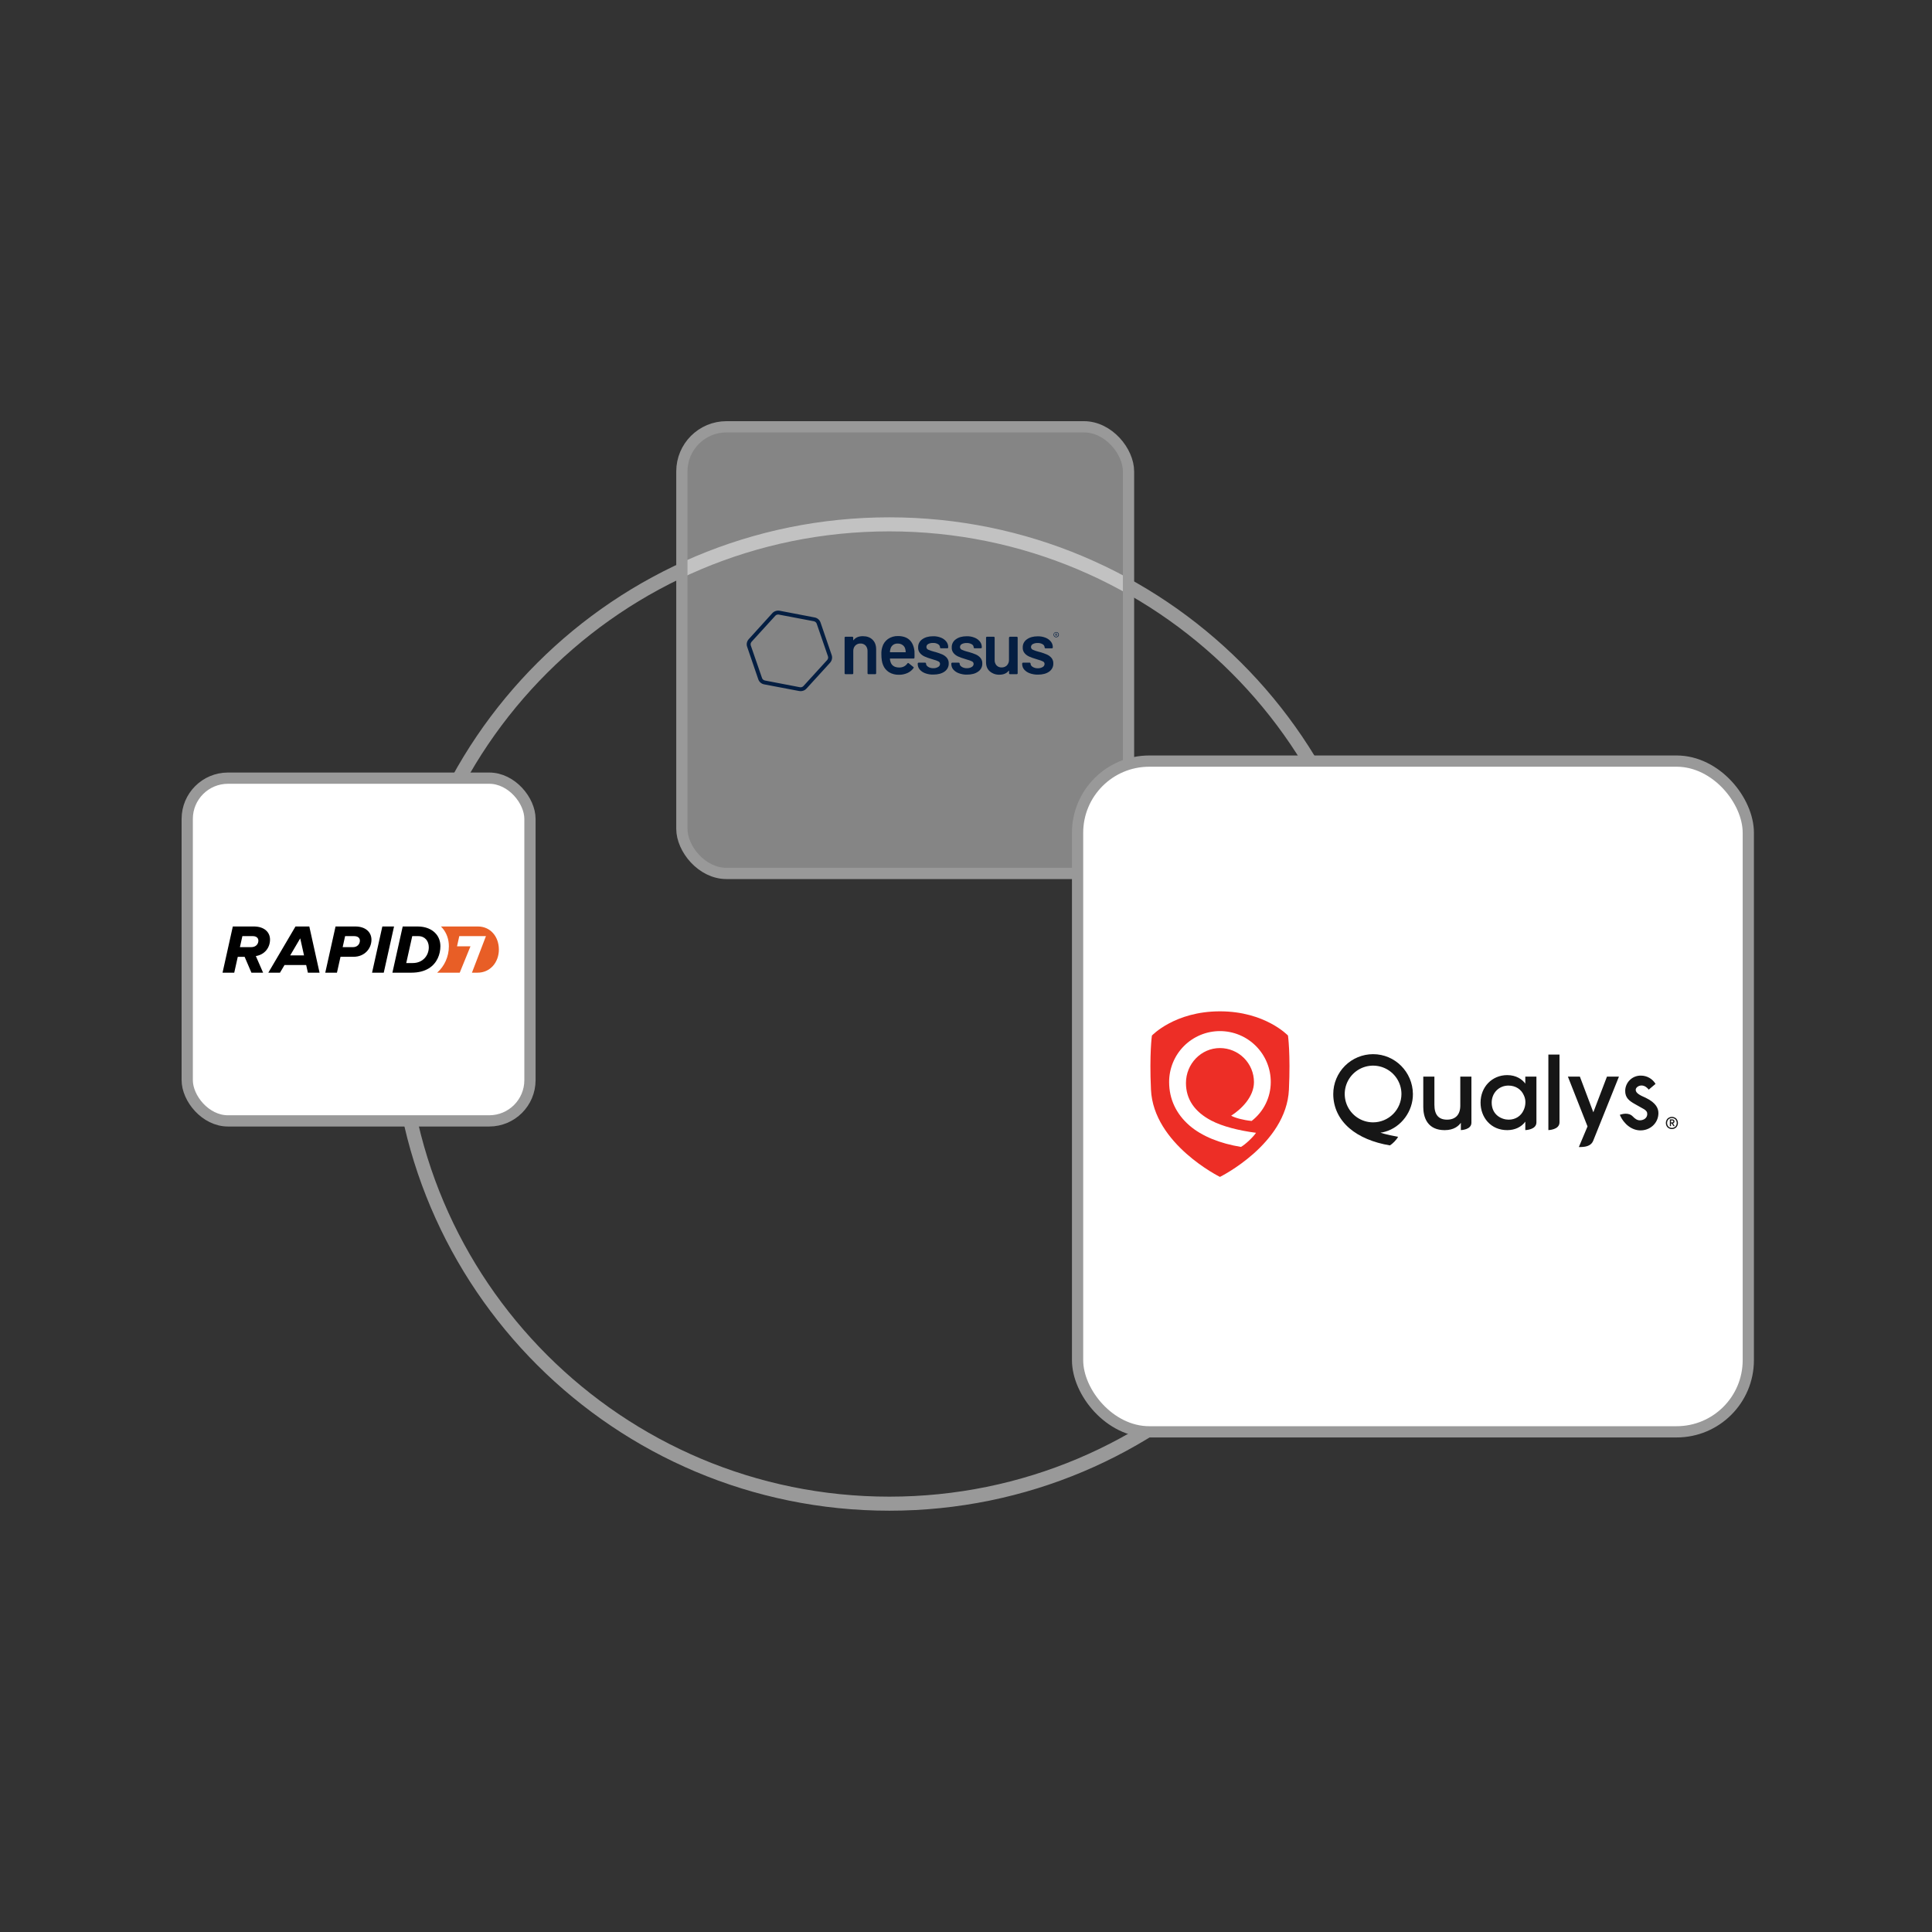 <svg width="500" height="500" viewBox="0 0 500 500" fill="none" xmlns="http://www.w3.org/2000/svg">
<rect x="0" y="0" width="500" height="500" fill="#333333" stroke="none"/>
<path d="M357.138 262.426C357.138 332.411 300.289 389.151 230.154 389.151C160.019 389.151 103.17 332.411 103.17 262.426C103.17 192.441 160.019 135.701 230.154 135.701C300.289 135.701 357.138 192.441 357.138 262.426Z" stroke="#999999" stroke-width="3.636"/>
<rect x="176.467" y="110.454" width="115.593" height="115.593" rx="11.546" fill="white" fill-opacity="0.4" stroke="#999999" stroke-width="2.909"/>
<path d="M215.239 169.528L212.353 161.099C212.116 160.419 211.531 159.918 210.819 159.793L201.777 158.057C201.083 157.932 200.352 158.165 199.878 158.684L193.759 165.43C193.284 165.967 193.119 166.701 193.357 167.381L196.243 175.809C196.48 176.489 197.065 176.991 197.777 177.116L206.819 178.834C206.946 178.852 207.074 178.87 207.202 178.87C207.787 178.87 208.335 178.637 208.718 178.207L214.855 171.479C215.312 170.942 215.476 170.208 215.239 169.528ZM214.07 170.817L207.933 177.545C207.695 177.796 207.348 177.921 207.001 177.85L197.96 176.114C197.613 176.042 197.32 175.809 197.211 175.469L194.307 167.059C194.197 166.719 194.27 166.361 194.507 166.092L200.645 159.364C200.827 159.149 201.101 159.041 201.394 159.041C201.448 159.041 201.522 159.041 201.576 159.059L210.618 160.777C210.965 160.849 211.257 161.099 211.367 161.422L214.271 169.85C214.381 170.19 214.307 170.548 214.07 170.817Z" fill="#041E42"/>
<path d="M225.815 165.556C226.436 166.164 226.747 166.987 226.747 168.043V174.253C226.747 174.378 226.637 174.486 226.528 174.486H224.756C224.628 174.486 224.518 174.378 224.518 174.271V168.491C224.537 167.972 224.354 167.471 224.025 167.077C223.678 166.719 223.185 166.522 222.692 166.54C222.18 166.522 221.705 166.719 221.34 167.077C220.993 167.453 220.81 167.954 220.829 168.473V174.253C220.829 174.378 220.719 174.486 220.61 174.486H218.819C218.692 174.486 218.582 174.378 218.582 174.271V165.019C218.582 164.894 218.692 164.786 218.801 164.786H220.573C220.701 164.786 220.81 164.894 220.81 165.019V165.627C220.81 165.663 220.829 165.681 220.847 165.699C220.865 165.717 220.884 165.699 220.902 165.663C221.431 164.983 222.235 164.643 223.295 164.643C224.372 164.643 225.194 164.947 225.815 165.556Z" fill="#041E42"/>
<path d="M236.683 169.6L236.665 170.19C236.683 170.298 236.61 170.405 236.501 170.423C236.482 170.423 236.464 170.423 236.446 170.423H230.4C230.345 170.423 230.309 170.441 230.309 170.494V170.512C230.327 170.799 230.382 171.085 230.491 171.371C230.802 172.284 231.551 172.749 232.756 172.749C233.596 172.767 234.382 172.373 234.838 171.693C234.875 171.622 234.948 171.586 235.039 171.586C235.094 171.586 235.131 171.604 235.167 171.64L236.373 172.606C236.464 172.66 236.501 172.785 236.446 172.874C236.446 172.892 236.428 172.892 236.428 172.892C236.026 173.447 235.478 173.895 234.838 174.181C234.144 174.485 233.395 174.646 232.628 174.628C231.733 174.646 230.838 174.431 230.071 173.966C229.377 173.519 228.829 172.874 228.537 172.105C228.245 171.425 228.098 170.476 228.098 169.26C228.08 168.651 228.153 168.043 228.336 167.47C228.555 166.629 229.085 165.895 229.797 165.376C230.546 164.857 231.459 164.589 232.373 164.607C234.912 164.607 236.355 165.913 236.665 168.508C236.665 168.884 236.683 169.242 236.683 169.6ZM231.131 166.897C230.802 167.148 230.564 167.488 230.473 167.864C230.382 168.132 230.327 168.419 230.309 168.705C230.29 168.776 230.309 168.794 230.382 168.794H234.309C234.364 168.794 234.4 168.776 234.4 168.723V168.705C234.382 168.454 234.345 168.222 234.29 167.989C234.199 167.56 233.962 167.184 233.596 166.933C233.231 166.665 232.774 166.54 232.318 166.557C231.898 166.54 231.478 166.647 231.131 166.897Z" fill="#041E42"/>
<path d="M239.442 174.235C238.894 174.038 238.4 173.716 238.017 173.269C237.688 172.893 237.524 172.41 237.505 171.909V171.73C237.505 171.604 237.615 171.497 237.725 171.497H239.423C239.551 171.497 239.661 171.604 239.661 171.712V171.747C239.661 172.07 239.843 172.338 240.19 172.571C240.592 172.821 241.067 172.946 241.542 172.929C241.98 172.946 242.419 172.839 242.802 172.606C243.095 172.445 243.277 172.159 243.277 171.819C243.277 171.551 243.131 171.3 242.875 171.175C242.474 170.978 242.035 170.817 241.597 170.71L240.866 170.477C240.3 170.316 239.734 170.119 239.204 169.868C238.766 169.654 238.382 169.367 238.072 168.992C237.743 168.58 237.578 168.079 237.615 167.56C237.578 166.719 237.98 165.931 238.674 165.448C239.387 164.929 240.318 164.661 241.487 164.661C242.2 164.643 242.894 164.768 243.551 165.037C244.099 165.251 244.574 165.609 244.921 166.057C245.25 166.486 245.414 167.005 245.396 167.542C245.396 167.667 245.305 167.775 245.177 167.775C245.177 167.775 245.177 167.775 245.159 167.775H243.515C243.387 167.775 243.277 167.685 243.277 167.56C243.277 167.56 243.277 167.56 243.277 167.542C243.277 167.202 243.076 166.898 242.784 166.719C242.382 166.486 241.926 166.361 241.451 166.397C241.031 166.379 240.592 166.468 240.227 166.665C239.935 166.808 239.752 167.113 239.752 167.435C239.752 167.739 239.935 168.007 240.209 168.133C240.702 168.347 241.213 168.526 241.725 168.652L242.145 168.759C242.729 168.92 243.314 169.135 243.862 169.367C244.318 169.564 244.72 169.868 245.049 170.244C245.378 170.656 245.561 171.175 245.524 171.694C245.561 172.535 245.14 173.322 244.446 173.805C243.716 174.324 242.748 174.575 241.56 174.575C240.848 174.611 240.117 174.485 239.442 174.235Z" fill="#041E42"/>
<path d="M248.136 174.235C247.588 174.038 247.095 173.716 246.711 173.269C246.382 172.893 246.218 172.41 246.2 171.909V171.73C246.2 171.604 246.309 171.497 246.419 171.497H248.118C248.245 171.497 248.355 171.604 248.355 171.712V171.747C248.355 172.07 248.538 172.338 248.885 172.571C249.287 172.821 249.762 172.946 250.236 172.929C250.675 172.946 251.113 172.839 251.497 172.606C251.789 172.445 251.972 172.141 251.972 171.819C251.972 171.551 251.826 171.3 251.57 171.175C251.168 170.978 250.73 170.817 250.291 170.71L249.561 170.477C248.994 170.316 248.428 170.119 247.898 169.868C247.46 169.654 247.058 169.367 246.766 168.992C246.437 168.58 246.273 168.079 246.309 167.56C246.273 166.719 246.675 165.931 247.369 165.448C248.081 164.929 249.013 164.661 250.182 164.661C250.894 164.643 251.588 164.768 252.246 165.037C252.794 165.251 253.269 165.609 253.616 166.057C253.944 166.486 254.109 167.005 254.09 167.542C254.09 167.667 253.999 167.775 253.871 167.775H252.227C252.1 167.775 251.99 167.667 251.99 167.56C251.99 167.22 251.807 166.898 251.497 166.737C251.095 166.504 250.62 166.379 250.145 166.415C249.725 166.397 249.287 166.486 248.921 166.683C248.629 166.826 248.446 167.13 248.446 167.453C248.446 167.757 248.629 168.025 248.903 168.15C249.396 168.365 249.908 168.544 250.419 168.669L250.839 168.777C251.424 168.938 252.008 169.153 252.556 169.385C253.013 169.582 253.415 169.886 253.743 170.262C254.072 170.674 254.255 171.193 254.218 171.712C254.255 172.553 253.835 173.358 253.122 173.823C252.41 174.342 251.442 174.593 250.236 174.593C249.542 174.611 248.83 174.485 248.136 174.235Z" fill="#041E42"/>
<path d="M261.214 164.858C261.251 164.822 261.324 164.786 261.379 164.786H263.132C263.187 164.786 263.26 164.804 263.296 164.858C263.333 164.894 263.37 164.965 263.37 165.019V174.253C263.37 174.307 263.351 174.378 263.296 174.414C263.26 174.45 263.187 174.485 263.132 174.485H261.379C261.324 174.485 261.251 174.468 261.214 174.414C261.178 174.378 261.141 174.307 261.141 174.253V173.644C261.141 173.609 261.123 173.591 261.105 173.573C261.086 173.555 261.05 173.573 261.032 173.609C260.502 174.271 259.716 174.611 258.657 174.611C257.762 174.647 256.885 174.342 256.191 173.77C255.534 173.215 255.187 172.427 255.187 171.407V165.019C255.187 164.894 255.296 164.786 255.406 164.786H257.177C257.232 164.786 257.305 164.804 257.342 164.858C257.378 164.894 257.415 164.965 257.415 165.019V170.781C257.378 171.3 257.561 171.801 257.89 172.195C258.219 172.553 258.712 172.75 259.205 172.732C259.735 172.75 260.228 172.553 260.593 172.195C260.958 171.801 261.141 171.3 261.123 170.781V165.019C261.141 164.965 261.178 164.911 261.214 164.858Z" fill="#041E42"/>
<path d="M266.475 174.235C265.927 174.038 265.434 173.716 265.05 173.268C264.721 172.892 264.557 172.409 264.539 171.908V171.729C264.539 171.604 264.648 171.497 264.758 171.497H266.475C266.53 171.497 266.603 171.514 266.639 171.568C266.676 171.604 266.712 171.676 266.712 171.729V171.765C266.712 172.087 266.895 172.356 267.242 172.588C267.644 172.839 268.119 172.964 268.594 172.946C269.032 172.964 269.47 172.839 269.854 172.624C270.146 172.463 270.329 172.159 270.329 171.837C270.347 171.568 270.183 171.318 269.945 171.192C269.543 170.996 269.105 170.834 268.667 170.727L267.936 170.494C267.37 170.333 266.804 170.137 266.274 169.886C265.835 169.671 265.434 169.385 265.141 169.009C264.813 168.598 264.648 168.096 264.685 167.577C264.648 166.736 265.05 165.949 265.744 165.466C266.456 164.947 267.388 164.678 268.557 164.678C269.269 164.661 269.963 164.786 270.621 165.054C271.169 165.269 271.644 165.627 271.991 166.074C272.32 166.504 272.484 167.023 272.466 167.56C272.466 167.613 272.448 167.685 272.393 167.721C272.356 167.756 272.283 167.792 272.228 167.792H270.585C270.53 167.792 270.457 167.774 270.42 167.721C270.384 167.685 270.347 167.613 270.347 167.56C270.347 167.22 270.146 166.915 269.854 166.736C269.452 166.504 268.977 166.379 268.52 166.414C268.1 166.396 267.662 166.486 267.297 166.683C267.004 166.826 266.822 167.13 266.822 167.452C266.822 167.756 267.004 168.025 267.278 168.15C267.772 168.365 268.283 168.544 268.794 168.669L269.215 168.776C269.799 168.938 270.384 169.152 270.932 169.385C271.388 169.582 271.79 169.886 272.119 170.262C272.448 170.673 272.63 171.192 272.594 171.711C272.63 172.552 272.21 173.34 271.516 173.823C270.785 174.342 269.836 174.593 268.63 174.593C267.881 174.61 267.169 174.485 266.475 174.235Z" fill="#041E42"/>
<path d="M273.69 163.658C273.799 163.712 273.872 163.802 273.945 163.909C274 164.016 274.037 164.124 274.037 164.249C274.037 164.374 274 164.482 273.945 164.589C273.89 164.696 273.799 164.786 273.69 164.84C273.47 164.965 273.215 164.965 272.995 164.84C272.886 164.786 272.795 164.696 272.74 164.589C272.685 164.482 272.648 164.374 272.648 164.249C272.648 164.124 272.685 164.016 272.74 163.909C272.941 163.587 273.361 163.48 273.69 163.658ZM273.617 164.714C273.708 164.661 273.781 164.607 273.817 164.517C273.872 164.428 273.891 164.338 273.891 164.231C273.891 164.034 273.781 163.855 273.617 163.766C273.434 163.676 273.233 163.676 273.05 163.766C272.959 163.82 272.886 163.873 272.849 163.963C272.795 164.052 272.776 164.142 272.776 164.231C272.776 164.321 272.795 164.428 272.849 164.517C272.904 164.607 272.977 164.679 273.05 164.714C273.233 164.822 273.434 164.822 273.617 164.714ZM273.543 164.213C273.525 164.231 273.507 164.267 273.47 164.267L273.452 164.285L273.543 164.5V164.517C273.543 164.535 273.525 164.553 273.507 164.553H273.47C273.452 164.553 273.434 164.535 273.434 164.517L273.343 164.303C273.343 164.303 273.343 164.285 273.324 164.285H273.269C273.269 164.285 273.251 164.285 273.251 164.303V164.517C273.251 164.535 273.233 164.553 273.215 164.553H273.178C273.16 164.553 273.142 164.535 273.142 164.535V163.981C273.142 163.963 273.16 163.945 273.178 163.945H273.361C273.416 163.945 273.452 163.963 273.489 163.998C273.525 164.034 273.543 164.088 273.543 164.124C273.562 164.16 273.543 164.177 273.543 164.213ZM273.269 164.034V164.195C273.269 164.213 273.269 164.213 273.288 164.213H273.379C273.397 164.213 273.434 164.213 273.452 164.195C273.47 164.177 273.47 164.16 273.47 164.124C273.47 164.106 273.47 164.07 273.452 164.052C273.434 164.034 273.416 164.034 273.379 164.034H273.269Z" fill="#041E42"/>
<rect x="48.454" y="201.387" width="88.699" height="88.699" rx="10.546" fill="white" stroke="#999999" stroke-width="2.909"/>
<g clip-path="url(#clip0_11343_24195)">
<path d="M65.03 245.119H62.09L62.727 242.271H65.446C66.342 242.271 66.868 242.747 66.868 243.441C66.868 244.357 66.188 245.119 65.03 245.119ZM69.881 243.161C69.881 241.207 68.354 239.771 65.685 239.771H60.252L57.594 251.73H60.621L61.537 247.622H63.308L65.069 251.73H68.089L66.212 247.425C68.463 247.076 69.881 245.292 69.881 243.161Z" fill="black"/>
<path d="M75.104 247.253L77.699 242.844L78.681 247.253H75.107H75.104ZM76.473 239.771L69.439 251.729H72.459L73.635 249.745H79.237L79.68 251.729H82.7L80.049 239.771H76.473ZM91.366 245.119H88.681L89.313 242.271H91.651C92.573 242.271 93.138 242.706 93.138 243.441C93.138 244.356 92.441 245.119 91.37 245.119M91.958 239.771H86.838L84.18 251.729H87.203L88.124 247.615H91.499C94.384 247.615 96.132 245.468 96.132 243.204C96.132 241.187 94.539 239.772 91.957 239.772" fill="black"/>
<path d="M101.979 239.771H98.951L96.288 251.73H99.316L101.979 239.771Z" fill="black"/>
<path d="M123.659 239.771H114.114C114.259 239.917 114.403 240.067 114.536 240.226C115.604 241.504 116.167 243.112 116.167 244.88C116.167 247.61 115.004 250.072 113.135 251.73H118.978L121.755 244.913H118.28L118.86 242.269H125.762L122.138 251.729H123.56C126.868 251.75 129.106 249.036 129.106 245.739C129.106 242.442 126.973 239.771 123.657 239.771" fill="#E85E26"/>
<path d="M106.807 249.234H105.135L106.688 242.272H108.267C109.999 242.272 110.971 243.553 110.971 245.157C110.971 247.315 109.413 249.234 106.812 249.234M112.871 241.721C111.833 240.473 110.121 239.772 108.098 239.772H104.219L101.552 251.73H106.435C108.33 251.73 109.788 251.314 110.902 250.652C113.166 249.294 113.969 246.908 113.969 244.88C113.969 243.616 113.569 242.546 112.874 241.721" fill="black"/>
</g>
<rect x="278.876" y="196.973" width="173.583" height="173.583" rx="18.546" fill="white" stroke="#999999" stroke-width="2.909"/>
<path d="M355.352 272.817C352.619 272.82 350 273.907 348.067 275.84C346.135 277.772 345.048 280.392 345.045 283.125C345.045 286.565 346.491 289.63 349.226 291.99C351.787 294.199 355.461 295.722 359.702 296.428C360.308 296.095 361.455 294.971 361.82 294.201C358.696 293.662 357.263 293.127 357.263 293.127C357.671 293.088 358.074 293.007 358.466 292.885C362.64 291.714 365.701 287.591 365.659 283.125C365.607 277.441 361.036 272.817 355.352 272.817ZM355.352 290.464C353.9 290.464 352.481 290.034 351.274 289.227C350.067 288.421 349.127 287.275 348.571 285.933C348.016 284.592 347.87 283.116 348.153 281.693C348.437 280.269 349.136 278.961 350.162 277.934C351.189 276.908 352.497 276.209 353.92 275.926C355.344 275.643 356.82 275.788 358.161 276.343C359.502 276.899 360.649 277.84 361.455 279.047C362.262 280.254 362.692 281.673 362.692 283.125C362.69 285.071 361.916 286.936 360.54 288.312C359.164 289.688 357.298 290.462 355.352 290.464ZM431.562 289.484C431.868 289.2 432.269 289.042 432.686 289.042C433.103 289.042 433.505 289.2 433.81 289.484C434.094 289.795 434.252 290.202 434.252 290.624C434.252 291.046 434.094 291.452 433.81 291.764C433.505 292.048 433.103 292.205 432.686 292.205C432.269 292.205 431.868 292.048 431.562 291.764C431.278 291.452 431.121 291.046 431.121 290.624C431.121 290.202 431.278 289.795 431.562 289.484ZM431.79 291.544C432.033 291.772 432.353 291.898 432.686 291.898C433.019 291.898 433.34 291.772 433.583 291.544C433.807 291.289 433.931 290.962 433.931 290.622C433.931 290.283 433.807 289.955 433.583 289.701C433.339 289.475 433.019 289.349 432.686 289.349C432.354 289.349 432.034 289.475 431.79 289.701C431.566 289.956 431.442 290.283 431.442 290.622C431.442 290.962 431.566 291.289 431.79 291.544ZM433.355 290.213C433.359 290.331 433.323 290.447 433.253 290.542C433.182 290.637 433.082 290.705 432.967 290.734L433.415 291.437H433.067L432.659 290.755H432.452V291.437H432.158V289.697H432.8C432.947 289.691 433.091 289.742 433.201 289.838C433.253 289.886 433.293 289.944 433.319 290.009C433.346 290.073 433.358 290.143 433.355 290.213V290.213ZM432.452 289.972V290.48H432.76C432.836 290.484 432.912 290.459 432.97 290.41C432.996 290.387 433.016 290.358 433.029 290.326C433.042 290.295 433.049 290.26 433.047 290.226C433.047 290.057 432.952 289.972 432.76 289.972L432.452 289.972ZM412.353 287.86L408.871 278.623H405.769L410.849 291.517C410.849 291.517 408.602 296.859 408.603 296.858C410.081 296.858 411.699 296.754 412.331 295.196C413.815 291.542 418.983 278.623 418.983 278.623H415.881L412.353 287.86ZM400.717 292.468C400.717 292.468 403.597 292.415 403.597 290.461V272.914H400.717V292.468ZM394.746 280.441C393.944 279.323 392.377 278.238 390.072 278.238C386.136 278.238 383.169 281.299 383.169 285.357C383.169 287.254 383.817 289.017 384.995 290.321C386.269 291.732 388.025 292.477 390.072 292.477C392.055 292.477 393.753 291.668 394.746 290.282V292.468C394.746 292.468 397.626 292.422 397.626 290.462V278.623H394.746V280.441ZM390.433 289.767C388.692 289.767 386.088 288.605 386.047 285.405V285.382C386.047 282.854 387.912 280.948 390.384 280.948C392.231 280.948 393.732 281.913 394.403 283.538C394.673 284.12 394.799 284.758 394.769 285.399C394.752 286.05 394.602 286.69 394.327 287.28C393.65 288.837 392.194 289.767 390.433 289.767H390.433ZM377.922 286.128C377.922 288.452 376.715 289.745 374.524 289.767C372.302 289.767 371.222 288.506 371.222 285.911V278.623H368.343V286.489C368.343 287.624 368.535 289.243 369.447 290.51C370.379 291.804 371.852 292.466 373.824 292.478H373.905C376.264 292.478 377.479 291.408 378.067 290.577V292.468C378.067 292.468 380.802 292.421 380.802 290.558V278.623H377.922L377.922 286.128ZM425.886 284.095C424.39 283.448 423.302 282.889 423.321 282.021C423.334 281.447 424.09 280.897 424.876 280.924C425.718 280.954 426.342 281.534 426.689 281.998C426.689 281.998 428.262 280.653 428.452 280.509C428.063 279.86 427.514 279.322 426.857 278.947C426.2 278.572 425.458 278.372 424.701 278.367C423.644 278.338 422.619 278.729 421.85 279.455C421.082 280.18 420.632 281.181 420.6 282.238C420.558 284.129 421.666 284.91 423.119 285.734L425.51 287.079C426.062 287.464 426.322 287.752 426.309 288.346C426.288 289.276 425.51 289.879 424.503 289.938C423.762 289.982 423.153 289.554 422.577 288.95C421.454 287.776 419.732 288.34 419.205 288.51C420.301 291.031 422.374 292.498 424.446 292.544C427.054 292.601 429.141 290.676 429.197 288.161C429.222 286.949 428.692 285.445 425.886 284.095Z" fill="#161616"/>
<path d="M315.719 261.731C327.437 261.731 333.329 268.001 333.329 268.001C333.329 268.001 334.003 272.642 333.573 281.987C332.924 296.103 315.723 304.58 315.722 304.581C315.72 304.582 298.52 296.103 297.87 281.987C297.441 272.642 298.114 268.001 298.114 268.001C298.114 268.001 304.001 261.731 315.719 261.731V261.731Z" fill="#ED2E26"/>
<path d="M306.925 280.289C306.925 275.298 310.871 271.237 315.721 271.237C318.055 271.24 320.293 272.168 321.943 273.818C323.593 275.469 324.522 277.706 324.524 280.04C324.524 283.915 321.193 287.103 318.626 288.742C319.622 289.31 321.82 289.907 323.924 290.1C325.463 288.913 326.71 287.389 327.568 285.645C328.425 283.901 328.871 281.984 328.872 280.04C328.878 278.31 328.542 276.595 327.883 274.994C327.225 273.394 326.257 271.939 325.036 270.713C323.814 269.487 322.362 268.515 320.764 267.851C319.165 267.187 317.452 266.846 315.721 266.846C313.99 266.846 312.277 267.187 310.678 267.851C309.08 268.515 307.628 269.487 306.407 270.713C305.185 271.939 304.217 273.394 303.559 274.994C302.901 276.595 302.565 278.31 302.57 280.04C302.57 284.42 304.394 288.31 307.844 291.292C311.069 294.079 315.787 295.939 321.159 296.82C322.323 296.177 324.313 294.278 325.059 293.167C320.573 292.59 316.327 291.496 313.481 290.002C309.131 287.721 306.925 284.452 306.925 280.289Z" fill="white"/>
<defs>
<clipPath id="clip0_11343_24195">
<rect width="71.51" height="26.485" fill="white" transform="translate(57.594 232.598)"/>
</clipPath>
</defs>
</svg>
